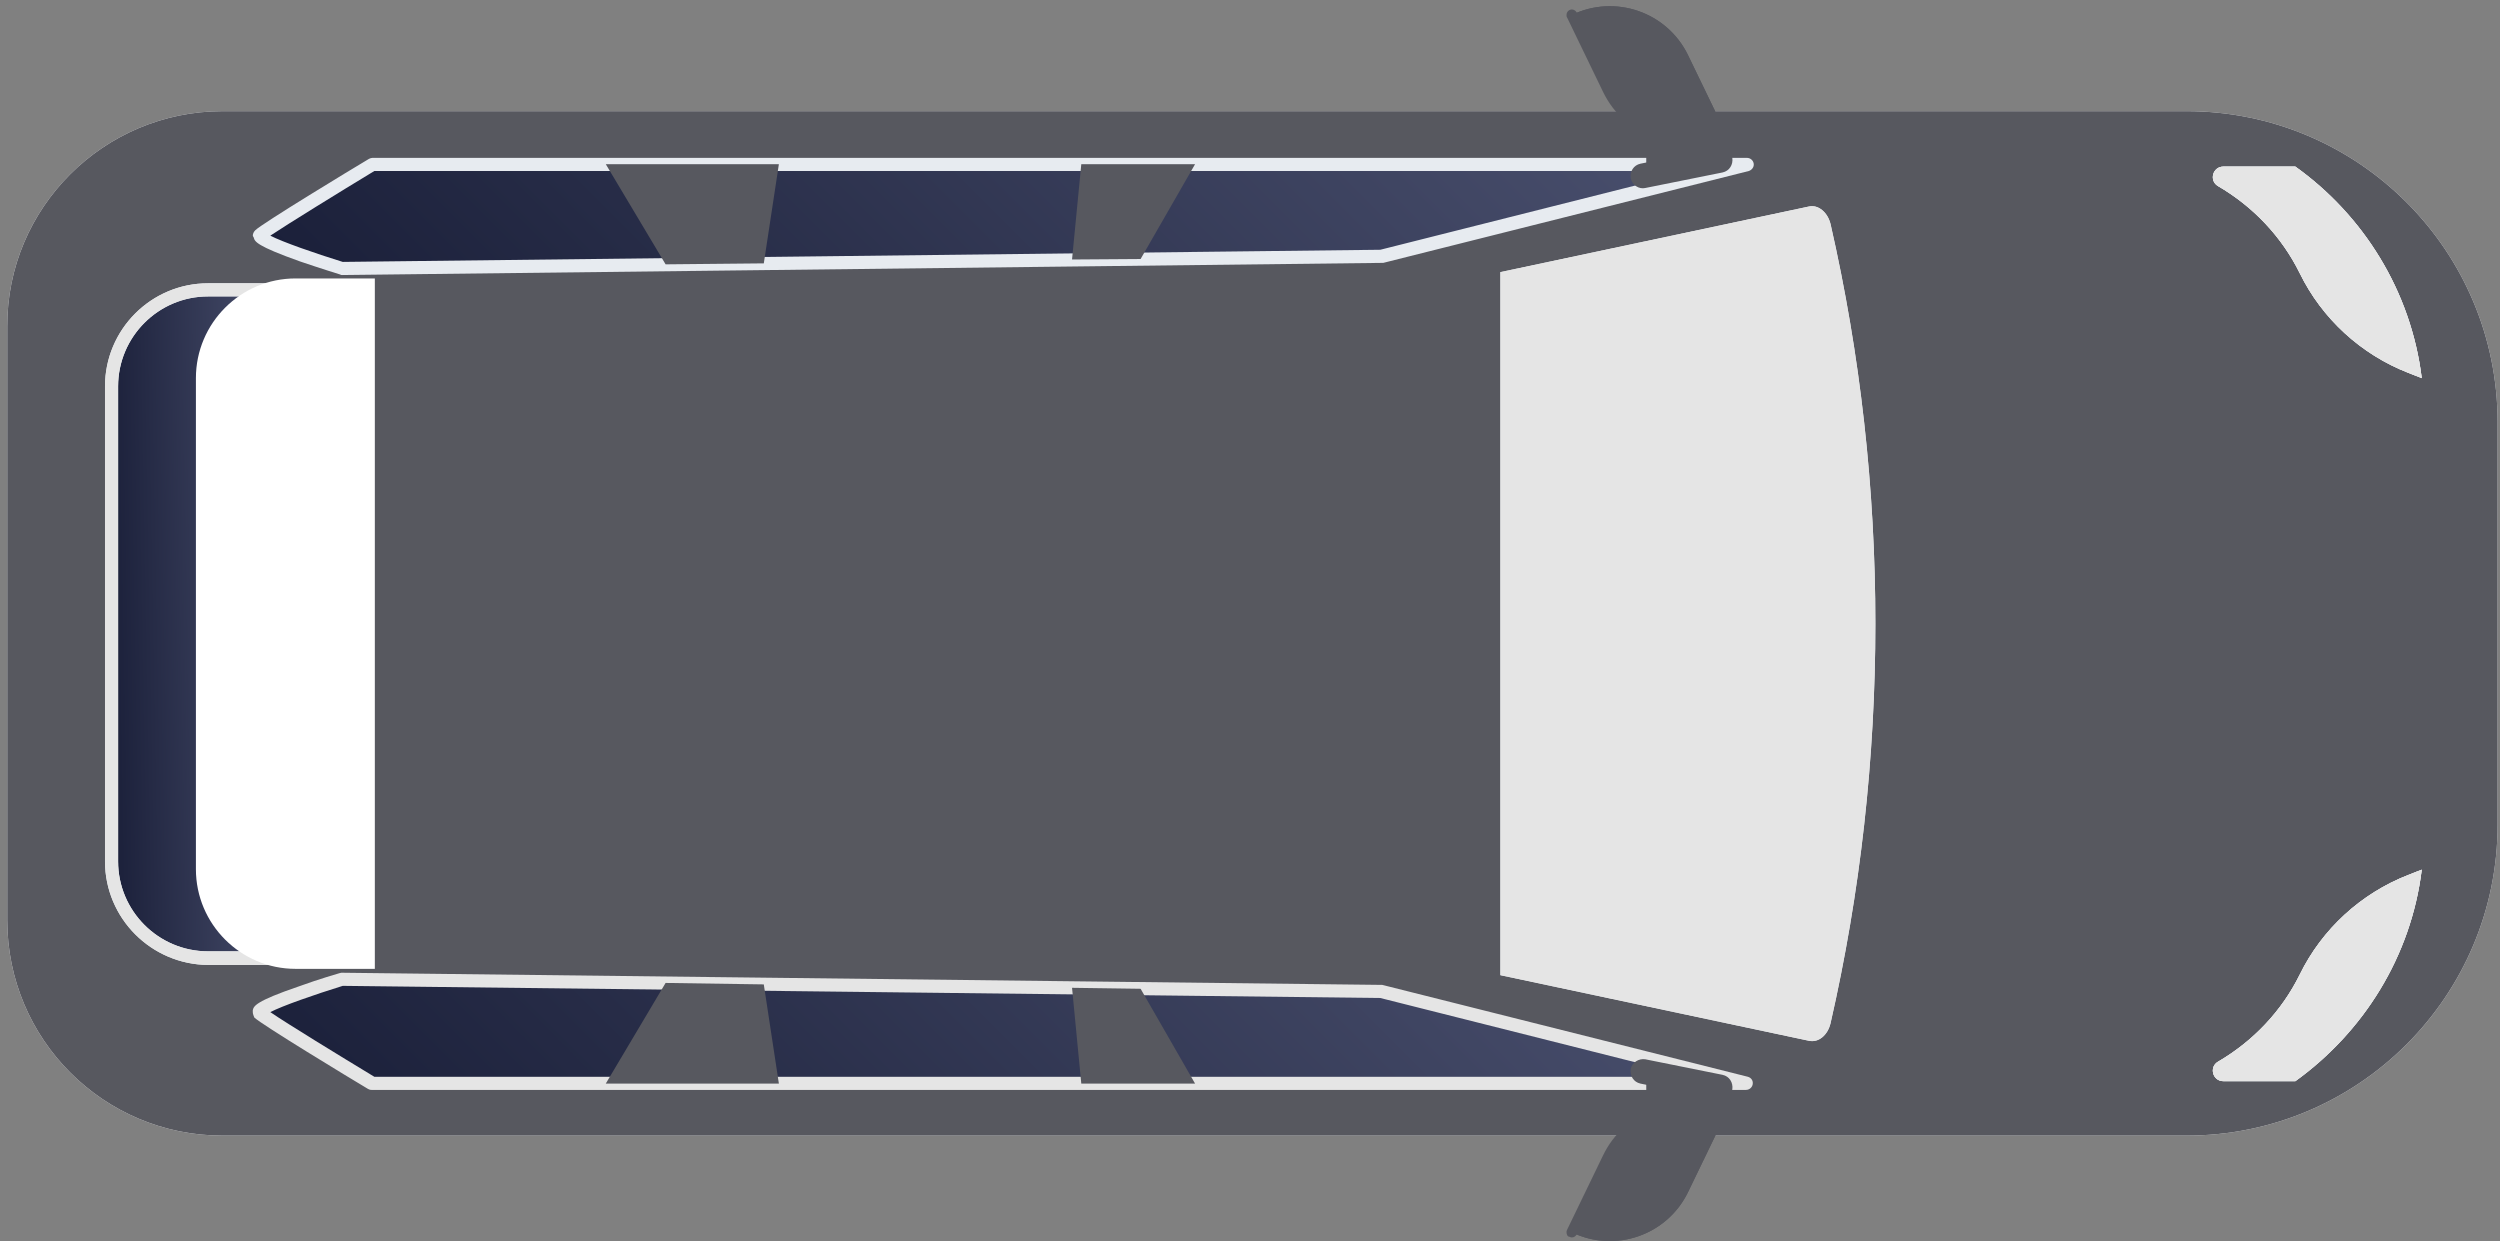 <svg width="280" height="139" viewBox="0 0 280 139" fill="none" xmlns="http://www.w3.org/2000/svg">
<rect x="0" y="0" width="280" height="139" fill="#808080" stroke="none"/>
<path d="M24.937 12.452L244.88 12.452C264.157 12.452 279.731 28.081 279.731 47.303L279.731 92.338C279.731 111.615 264.103 127.189 244.88 127.189L24.937 127.189C11.596 127.189 0.814 116.407 0.814 103.065L0.814 36.576C0.759 23.289 11.596 12.452 24.937 12.452Z" fill="white"/>
<path fill-rule="evenodd" clip-rule="evenodd" d="M24.938 12.452C11.596 12.452 0.76 23.289 0.814 36.576L0.814 103.065C0.814 116.407 11.596 127.189 24.938 127.189L181.818 127.189C181.128 127.908 180.537 128.747 180.08 129.694L176.05 138.025C180.897 140.367 186.723 138.352 189.065 133.505L192.12 127.189H244.881C264.103 127.189 279.732 111.615 279.732 92.338V47.303C279.732 28.081 264.158 12.452 244.881 12.452L192.093 12.452L189.065 6.19C186.723 1.344 180.897 -0.671 176.05 1.671L180.08 10.002C180.526 10.925 181.098 11.745 181.766 12.452L24.938 12.452ZM271.236 97.403L269.711 98.002C264.429 100.071 260.073 104.046 257.568 109.165C255.553 113.249 252.34 116.625 248.419 118.912C247.385 119.511 247.82 121.09 249.018 121.09H257.078C264.701 115.59 270.038 107.15 271.236 97.403ZM269.711 41.75L271.236 42.349C270.038 32.602 264.701 24.107 257.078 18.661H249.018C247.82 18.661 247.385 20.24 248.419 20.839C252.34 23.126 255.553 26.503 257.568 30.587C260.073 35.706 264.429 39.681 269.711 41.75Z" fill="#57585F"/>
<path d="M195.652 18.388L154.702 28.68L38.278 30.042C38.278 30.042 28.367 26.992 29.129 26.284C29.892 25.522 41.708 18.388 41.708 18.388L195.652 18.388Z" fill="url(#paint0_linear_13_994)"/>
<path d="M28.314 26.393C28.314 26.176 28.423 25.958 28.586 25.794C29.349 25.032 39.314 18.988 41.329 17.79C41.438 17.735 41.601 17.681 41.71 17.681L195.653 17.681C196.035 17.681 196.361 17.953 196.416 18.334C196.47 18.715 196.198 19.042 195.871 19.151L154.921 29.443C154.867 29.443 154.812 29.443 154.758 29.443L38.334 30.804C38.279 30.804 38.17 30.804 38.116 30.75C38.116 30.75 35.829 30.042 33.596 29.279C28.695 27.537 28.532 27.047 28.423 26.611C28.368 26.502 28.314 26.448 28.314 26.393ZM41.928 19.151C38.061 21.492 32.235 25.087 30.274 26.393C31.636 27.101 35.23 28.354 38.388 29.334L154.595 27.973L189.609 19.151L41.928 19.151V19.151Z" fill="#E7EBF0"/>
<path d="M195.652 121.307L154.702 111.015L38.278 109.654C38.278 109.654 28.367 112.703 29.129 113.411C29.892 114.173 41.708 121.307 41.708 121.307L195.652 121.307Z" fill="url(#paint1_linear_13_994)"/>
<path d="M31.907 32.491L23.303 32.491C17.313 32.491 12.521 37.338 12.521 43.273L12.521 96.476C12.521 102.466 17.367 107.258 23.303 107.258L31.907 107.258L31.907 32.491Z" fill="url(#paint2_linear_13_994)"/>
<path d="M11.759 96.476L11.759 43.274C11.759 36.903 16.932 31.729 23.303 31.729L31.907 31.729C32.343 31.729 32.67 32.056 32.67 32.492L32.67 107.313C32.67 107.748 32.343 108.075 31.907 108.075L23.303 108.075C16.932 108.021 11.759 102.847 11.759 96.476ZM31.145 33.2L23.303 33.2C17.749 33.2 13.229 37.719 13.229 43.274L13.229 96.476C13.229 102.03 17.749 106.55 23.303 106.55L31.145 106.55L31.145 33.2Z" fill="#E7EBF0"/>
<path d="M11.759 96.476L11.759 43.274C11.759 36.903 16.932 31.729 23.303 31.729L31.907 31.729C32.343 31.729 32.67 32.056 32.67 32.492L32.67 107.313C32.67 107.748 32.343 108.075 31.907 108.075L23.303 108.075C16.932 108.021 11.759 102.847 11.759 96.476ZM31.145 33.2L23.303 33.2C17.749 33.2 13.229 37.719 13.229 43.274L13.229 96.476C13.229 102.03 17.749 106.55 23.303 106.55L31.145 106.55L31.145 33.2Z" fill="#E5E5E5"/>
<path d="M41.981 31.185L33.105 31.185C26.951 31.185 21.942 36.195 21.942 42.348L21.942 97.348C21.942 103.501 26.951 108.511 33.105 108.511L41.981 108.511L41.981 31.185Z" fill="white"/>
<path d="M205.019 25.086C211.717 54.383 211.717 85.313 205.019 114.61C204.692 115.971 203.658 116.788 202.623 116.57L168.044 109.219L168.044 30.477L202.623 23.126C203.658 22.908 204.692 23.779 205.019 25.086Z" fill="#E7EBF0"/>
<path d="M205.019 25.086C211.717 54.383 211.717 85.313 205.019 114.61C204.692 115.971 203.658 116.788 202.623 116.57L168.044 109.219L168.044 30.477L202.623 23.126C203.658 22.908 204.692 23.779 205.019 25.086Z" fill="#E5E5E5"/>
<path d="M271.235 97.403L269.711 98.002C264.429 100.071 260.072 104.046 257.567 109.165C255.552 113.249 252.34 116.625 248.419 118.912C247.384 119.511 247.82 121.091 249.018 121.091L257.077 121.091C264.701 115.591 270.037 107.15 271.235 97.403Z" fill="#E7EBF0"/>
<path d="M271.235 97.403L269.711 98.002C264.429 100.071 260.072 104.046 257.567 109.165C255.552 113.249 252.34 116.625 248.419 118.912C247.384 119.511 247.82 121.091 249.018 121.091L257.077 121.091C264.701 115.591 270.037 107.15 271.235 97.403Z" fill="#E5E5E5"/>
<path d="M133.847 18.39L121.104 18.39L120.069 29.063L127.748 29.009L133.847 18.39Z" fill="#57585F"/>
<path d="M85.546 29.497L87.234 18.388L67.849 18.388L74.547 29.606L85.546 29.497Z" fill="#57585F"/>
<path d="M28.313 113.357C28.313 113.302 28.313 113.193 28.313 113.139C28.422 112.703 28.531 112.159 33.486 110.471C35.719 109.654 38.006 109 38.006 109C38.061 109 38.17 108.946 38.224 108.946L154.648 110.307C154.703 110.307 154.757 110.307 154.812 110.307L195.762 120.599C196.143 120.708 196.361 121.035 196.306 121.416C196.252 121.797 195.925 122.069 195.544 122.069L41.6 122.069C41.437 122.069 41.328 122.015 41.219 121.961C39.204 120.763 29.239 114.718 28.477 113.956C28.422 113.792 28.313 113.575 28.313 113.357ZM38.387 110.416C35.229 111.396 31.635 112.649 30.274 113.357C32.18 114.664 38.061 118.258 41.927 120.599L189.608 120.599L154.594 111.777L38.387 110.416Z" fill="#E5E5E5"/>
<path d="M133.847 121.362L121.104 121.362L120.069 110.634L127.748 110.743L133.847 121.362Z" fill="#57585F"/>
<path d="M85.545 110.252L87.234 121.361L67.848 121.361L74.546 110.089L85.545 110.252Z" fill="#57585F"/>
<path d="M184.272 21.056L192.93 19.314C193.693 19.15 194.128 18.442 194.02 17.68C193.856 16.918 193.148 16.482 192.386 16.591L183.728 18.334C182.965 18.497 182.53 19.205 182.638 19.967C182.802 20.73 183.564 21.22 184.272 21.056Z" fill="#57585F"/>
<path d="M184.38 19.182L192.275 19.182L192.275 13.627L184.38 13.627L184.38 19.182Z" fill="#57585F"/>
<path d="M176.05 1.671C180.896 -0.671 186.723 1.344 189.064 6.19L193.094 14.522C188.248 16.864 182.421 14.849 180.079 10.002L176.05 1.671Z" fill="#57585F"/>
<path d="M175.451 1.671C175.451 1.453 175.56 1.235 175.778 1.126C176.104 0.963 176.431 1.126 176.594 1.398L180.624 9.73C181.659 11.908 183.565 13.596 185.852 14.359C188.139 15.176 190.644 15.012 192.822 13.978C193.149 13.814 193.475 13.978 193.639 14.25C193.802 14.577 193.639 14.903 193.366 15.067C188.248 17.572 181.985 15.393 179.535 10.275L175.505 1.943C175.451 1.889 175.451 1.78 175.451 1.671Z" fill="#57585F"/>
<path d="M184.272 118.64L192.93 120.382C193.693 120.545 194.128 121.253 194.02 122.016C193.856 122.778 193.148 123.214 192.386 123.105L183.728 121.362C182.965 121.199 182.53 120.491 182.638 119.729C182.802 118.966 183.564 118.531 184.272 118.64Z" fill="#57585F"/>
<path d="M184.381 126.133L192.277 126.133L192.277 120.579L184.381 120.579L184.381 126.133Z" fill="#57585F"/>
<path d="M176.05 138.025C180.896 140.367 186.723 138.352 189.064 133.505L193.094 125.174C188.248 122.832 182.421 124.847 180.079 129.693L176.05 138.025Z" fill="#57585F"/>
<path d="M175.45 138.026C175.45 137.917 175.45 137.862 175.504 137.754L179.534 129.422C180.732 126.917 182.855 125.066 185.469 124.14C188.083 123.214 190.915 123.377 193.365 124.575C193.692 124.739 193.801 125.12 193.637 125.392C193.474 125.719 193.093 125.828 192.821 125.664C190.642 124.63 188.138 124.467 185.85 125.283C183.563 126.1 181.712 127.734 180.623 129.912L176.593 138.244C176.43 138.57 176.049 138.679 175.776 138.516C175.558 138.516 175.45 138.244 175.45 138.026Z" fill="#57585F"/>
<path d="M271.235 42.349L269.711 41.75C264.429 39.681 260.072 35.705 257.567 30.587C255.552 26.503 252.34 23.126 248.419 20.839C247.384 20.24 247.82 18.661 249.018 18.661L257.077 18.661C264.701 24.107 270.037 32.601 271.235 42.349Z" fill="#E7EBF0"/>
<path d="M271.235 42.349L269.711 41.75C264.429 39.681 260.072 35.705 257.567 30.587C255.552 26.503 252.34 23.126 248.419 20.839C247.384 20.24 247.82 18.661 249.018 18.661L257.077 18.661C264.701 24.107 270.037 32.601 271.235 42.349Z" fill="#E5E5E5"/>
<defs>
<linearGradient id="paint0_linear_13_994" x1="27.004" y1="23.687" x2="111.339" y2="-60.608" gradientUnits="userSpaceOnUse">
<stop stop-color="#1B203A"/>
<stop offset="1" stop-color="#494F6D"/>
</linearGradient>
<linearGradient id="paint1_linear_13_994" x1="27.004" y1="114.953" x2="111.338" y2="30.658" gradientUnits="userSpaceOnUse">
<stop stop-color="#1B203A"/>
<stop offset="1" stop-color="#494F6D"/>
</linearGradient>
<linearGradient id="paint2_linear_13_994" x1="12.278" y1="66.49" x2="31.893" y2="66.134" gradientUnits="userSpaceOnUse">
<stop stop-color="#1B203A"/>
<stop offset="1" stop-color="#494F6D"/>
</linearGradient>
</defs>
</svg>
